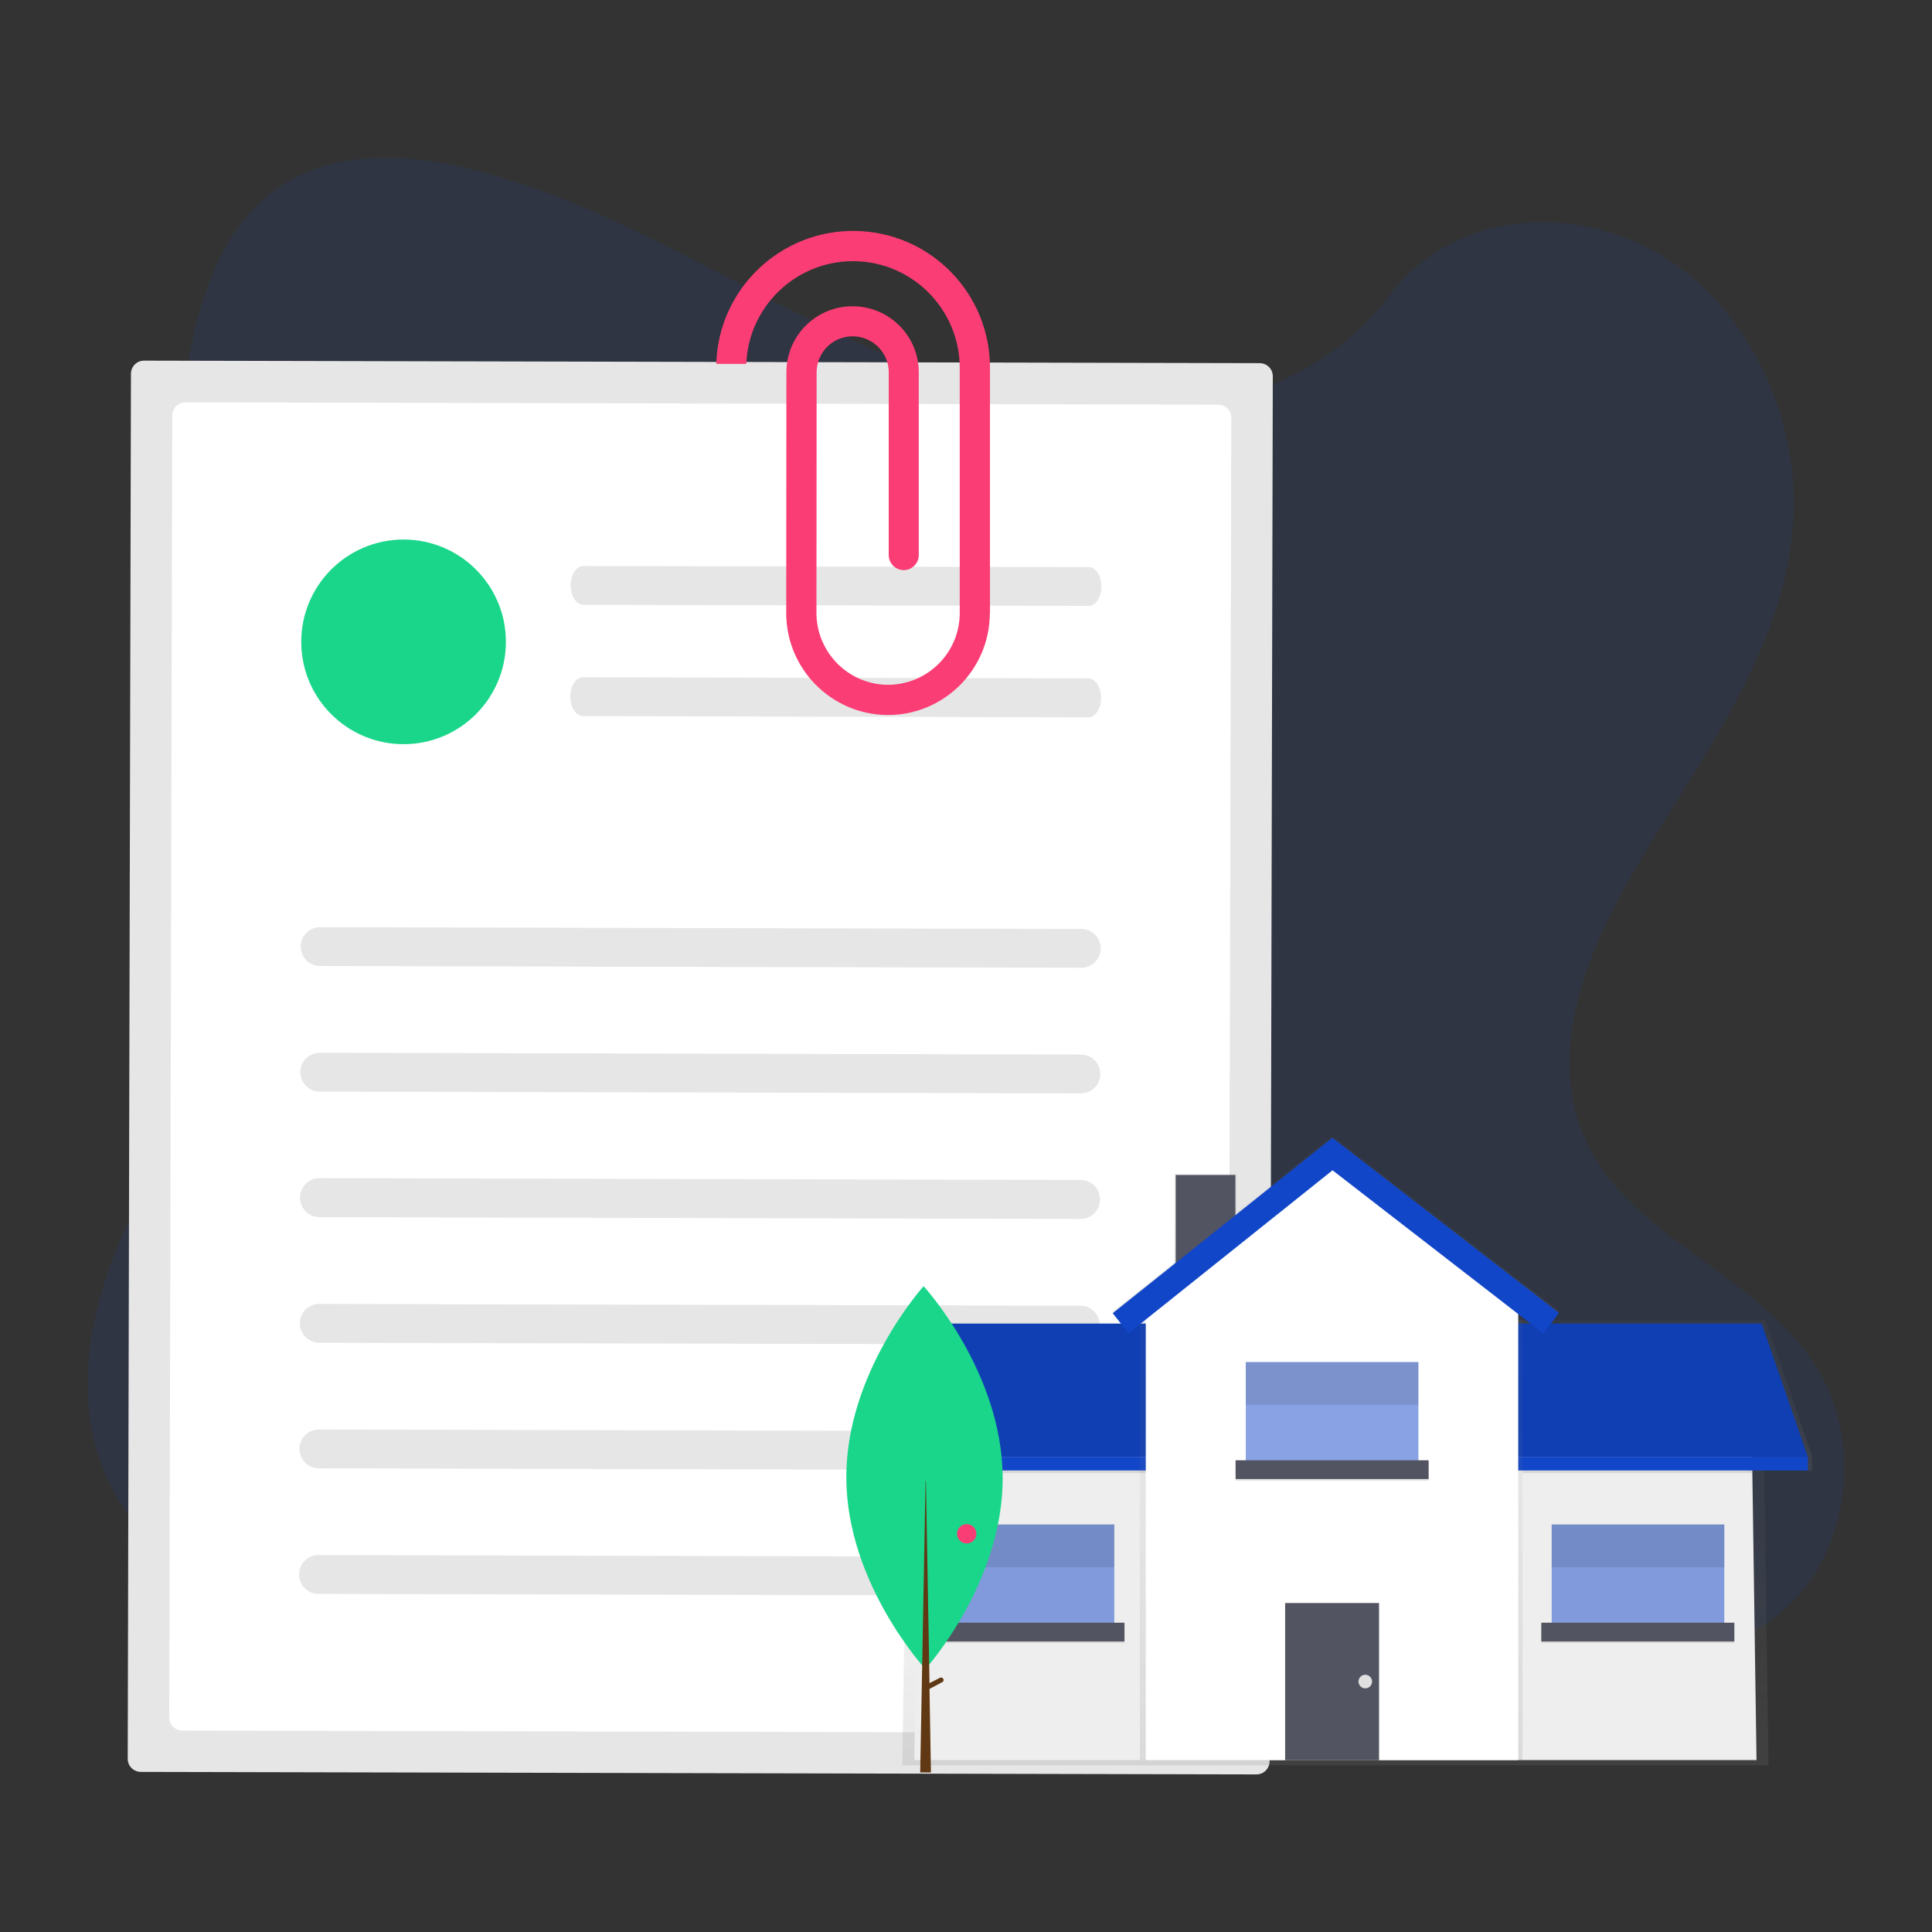 <?xml version="1.0" encoding="utf-8"?>
<!-- Generator: Adobe Illustrator 24.2.0, SVG Export Plug-In . SVG Version: 6.00 Build 0)  -->
<svg version="1.1" id="Livello_1" xmlns="http://www.w3.org/2000/svg" xmlns:xlink="http://www.w3.org/1999/xlink" x="0px" y="0px"
	 viewBox="0 0 1080 1080" style="enable-background:new 0 0 1080 1080;" xml:space="preserve">
<rect x="0" y="0" width="1080" height="1080" fill="#333333" stroke="none"/>
<style type="text/css">
	.st0{opacity:0.1;fill:#1246C8;enable-background:new    ;}
	.st1{fill:#E6E6E6;}
	.st2{fill:#FFFFFF;}
	.st3{fill:#1AD68A;}
	.st4{fill:#FB3D75;}
	.st5{opacity:0.7;}
	.st6{fill:url(#SVGID_1_);}
	.st7{fill:#EEEEEE;}
	.st8{fill:url(#SVGID_2_);}
	.st9{fill:url(#SVGID_3_);}
	.st10{fill:#1246C8;}
	.st11{opacity:0.1;enable-background:new    ;}
	.st12{fill:url(#SVGID_4_);}
	.st13{opacity:0.5;fill:#1246C8;enable-background:new    ;}
	.st14{fill:#535461;}
	.st15{opacity:0.1;}
	.st16{fill:url(#SVGID_5_);}
	.st17{fill:url(#SVGID_6_);}
	.st18{fill:#E0E0E0;}
	.st19{fill:#603813;}
</style>
<g>
	<path class="st0" d="M619.5,230.8c-62.9-2.8-122.8-29.6-180.2-58.9S325.6,110,263.9,94.7c-39.6-10-84.7-11.4-116.5,16.5
		c-30.7,26.8-40.4,73.1-46,116.3c-4,32.4-6.4,66.4,4.7,96.8c7.6,20.9,21.2,38.8,30.5,58.9c32.6,70,9.5,156.5-25.8,225.1
		c-16.5,32.1-35.8,62.8-48.5,97.1c-12.7,34-18.6,73.4-7.4,108.2C66,848,92.4,874,121,892.1c58,37.1,126.4,47.7,193.1,53.8
		c147.6,13.4,296,7.5,444.3,1.7c54.8-2.2,109.9-4.2,163.7-15.3c29.9-6.1,60.8-16.2,82.6-39.6c27.5-30.1,34.5-81.2,15.9-119.1
		c-30.9-63.3-116.7-79.2-138.5-147.3c-11.9-37.4,0.4-79.2,17.6-113.8c37.3-74.5,99.5-140,102.9-225.1
		c2.3-58.6-27.7-117.1-74.1-144.8c-48.5-29-115.8-25.4-151.8,22.6C740,214.3,675.2,233.3,619.5,230.8z"/>
	<g>
		<path class="st1" d="M80.5,201.6c-4,0-7.2,3.2-7.3,7.2l-1.8,774.4c0,4,3.2,7.2,7.2,7.3l623.8,1.4c4,0,7.2-3.2,7.3-7.2l1.8-774.4
			c0-4-3.2-7.2-7.2-7.3L80.5,201.6z"/>
		<path class="st2" d="M103.6,224.9c-4,0-7.2,3.2-7.3,7.2l-1.7,728c0,4,3.2,7.2,7.2,7.3l577.5,1.3c4,0,7.2-3.2,7.3-7.2l1.7-728
			c0-4-3.2-7.2-7.2-7.3L103.6,224.9z"/>
		<path class="st1" d="M604.4,541l-425.5-1c-6,0-10.8-4.9-10.8-10.9c0-6,4.9-10.8,10.9-10.8l425.5,1c6,0,10.8,4.9,10.8,10.9
			S610.4,541,604.4,541z"/>
		<path class="st1" d="M608.5,338.7l-282.3-0.6c-4,0-7.2-4.9-7.2-10.9s3.2-10.8,7.2-10.8l282.3,0.6c4,0,7.2,4.9,7.2,10.9
			S612.5,338.7,608.5,338.7z"/>
		<path class="st1" d="M608.4,401L326,400.3c-4,0-7.2-4.9-7.2-10.9c0-6,3.2-10.8,7.2-10.8l282.3,0.6c4,0,7.2,4.9,7.2,10.9
			C615.6,396.1,612.3,401,608.4,401z"/>
		<path class="st1" d="M604.2,611.2l-425.5-1c-6,0-10.8-4.9-10.8-10.9c0-6,4.9-10.8,10.9-10.8l425.5,1c6,0,10.8,4.9,10.8,10.9
			C615.1,606.4,610.2,611.2,604.2,611.2L604.2,611.2z"/>
		<path class="st1" d="M604.1,681.4l-425.5-1c-6,0-10.9-4.9-10.9-10.9c0-6,4.9-10.9,10.9-10.9c0,0,0,0,0,0l425.5,1
			c6,0,10.9,4.9,10.8,10.9C615,676.5,610.1,681.4,604.1,681.4C604.1,681.4,604.1,681.4,604.1,681.4L604.1,681.4z"/>
		<path class="st1" d="M603.9,751.6l-425.5-1c-6,0-10.9-4.9-10.8-10.9c0-6,4.9-10.9,10.9-10.8c0,0,0,0,0,0l425.5,1
			c6,0,10.8,4.9,10.8,10.9C614.7,746.8,609.9,751.6,603.9,751.6z"/>
		<path class="st1" d="M603.7,821.8l-425.5-1c-6,0-10.8-4.9-10.8-10.9c0-6,4.9-10.8,10.9-10.8l425.5,1c6,0,10.8,4.9,10.8,10.9
			C614.6,817,609.7,821.8,603.7,821.8L603.7,821.8z"/>
		<path class="st1" d="M603.6,892L178,891c-6,0-10.9-4.9-10.8-10.9c0-6,4.9-10.9,10.9-10.8c0,0,0,0,0,0l425.5,1
			c6,0,10.9,4.9,10.8,10.9C614.5,887.1,609.6,892,603.6,892C603.6,892,603.6,892,603.6,892L603.6,892z"/>
		<circle class="st3" cx="225.6" cy="358.8" r="57.2"/>
		<path class="st1" d="M313.3,540.3"/>
		<path class="st4" d="M553.4,342l0-135.3c0.6-42.3-33.1-77-75.4-77.6c-41.8-0.6-76.4,32.5-77.6,74.3h16.8
			c1.2-32,27.6-57.4,59.6-57.4c0.3,0,0.6,0,0.9,0c33,0.5,59.3,27.7,58.8,60.7v135.5c0,0.3,0,0.7,0,1c-0.3,21.9-18.1,39.5-40,39.6
			c-0.2,0-0.3,0-0.5,0c-22.1-0.3-39.8-18.5-39.6-40.6l0.1-134.4c0.2-11.1,9.3-20,20.5-19.8c10.8,0.2,19.6,8.9,19.8,19.7v102.6
			c0,4.6,3.8,8.4,8.4,8.4c4.6,0,8.4-3.8,8.4-8.4l0-102.7c-0.3-20.4-17.1-36.7-37.6-36.4c-20,0.3-36.2,16.5-36.4,36.5l-0.1,134.4
			c-0.3,31.4,24.8,57.1,56.2,57.6c0.2,0,0.5,0,0.7,0c31.1,0,56.5-25.1,56.9-56.2C553.4,342.8,553.4,342.4,553.4,342z"/>
	</g>
	<g>
		<g class="st5">
			
				<linearGradient id="SVGID_1_" gradientUnits="userSpaceOnUse" x1="746.536" y1="95.194" x2="746.536" y2="344.928" gradientTransform="matrix(1 0 0 -1 0 1082)">
				<stop  offset="0" style="stop-color:#808080;stop-opacity:0.25"/>
				<stop  offset="0.54" style="stop-color:#808080;stop-opacity:0.12"/>
				<stop  offset="1" style="stop-color:#808080;stop-opacity:0.1"/>
			</linearGradient>
			<polygon class="st6" points="988.6,986.8 504.4,986.8 507.8,760 646.3,737.1 842,737.1 985.3,753.3 			"/>
		</g>
		<polygon class="st7" points="981.9,983.9 511.1,983.9 514.5,762.9 646.7,739.9 844.4,739.9 978.6,756.2 		"/>
		<g class="st5">
			
				<linearGradient id="SVGID_2_" gradientUnits="userSpaceOnUse" x1="673.951" y1="356.382" x2="673.951" y2="426.108" gradientTransform="matrix(1 0 0 -1 0 1082)">
				<stop  offset="0" style="stop-color:#808080;stop-opacity:0.25"/>
				<stop  offset="0.54" style="stop-color:#808080;stop-opacity:0.12"/>
				<stop  offset="1" style="stop-color:#808080;stop-opacity:0.1"/>
			</linearGradient>
			<rect x="656.3" y="655.9" class="st8" width="35.3" height="69.7"/>
		</g>
		<g class="st5">
			
				<linearGradient id="SVGID_3_" gradientUnits="userSpaceOnUse" x1="566.987" y1="259.936" x2="566.987" y2="343.022" gradientTransform="matrix(1 0 0 -1 0 1082)">
				<stop  offset="0" style="stop-color:#808080;stop-opacity:0.25"/>
				<stop  offset="0.54" style="stop-color:#808080;stop-opacity:0.12"/>
				<stop  offset="1" style="stop-color:#808080;stop-opacity:0.1"/>
			</linearGradient>
			<polygon class="st9" points="656.3,814.3 656.3,739 502.8,739 476.7,814.3 476.7,822.1 657.2,822.1 657.2,814.3 			"/>
		</g>
		<polygon class="st10" points="656.3,814.4 478.6,814.4 504.4,739.9 656.3,739.9 		"/>
		<polygon class="st11" points="656.3,814.4 478.6,814.4 504.4,739.9 656.3,739.9 		"/>
		<rect x="478.6" y="814.4" class="st10" width="178.6" height="7.6"/>
		<g class="st5">
			
				<linearGradient id="SVGID_4_" gradientUnits="userSpaceOnUse" x1="922.503" y1="259.936" x2="922.503" y2="343.975" gradientTransform="matrix(1 0 0 -1 0 1082)">
				<stop  offset="0" style="stop-color:#808080;stop-opacity:0.25"/>
				<stop  offset="0.54" style="stop-color:#808080;stop-opacity:0.12"/>
				<stop  offset="1" style="stop-color:#808080;stop-opacity:0.1"/>
			</linearGradient>
			<polygon class="st12" points="986.9,738 833,738 833,814.2 832,814.2 832,822.1 1013,822.1 1013,814.2 			"/>
		</g>
		<polygon class="st10" points="833,814.4 1010.6,814.4 984.8,739.9 833,739.9 		"/>
		<polygon class="st11" points="833,814.4 1010.6,814.4 984.8,739.9 833,739.9 		"/>
		<rect x="832" y="814.4" class="st10" width="178.6" height="7.6"/>
		<rect x="526.4" y="852.2" class="st13" width="96.5" height="60.2"/>
		<rect x="520.7" y="908" class="st11" width="107.9" height="10.5"/>
		<rect x="520.7" y="907.1" class="st14" width="107.9" height="10.5"/>
		<g class="st15">
			<rect x="526.4" y="852.2" width="96.5" height="23.9"/>
		</g>
		<rect x="867.4" y="852.2" class="st13" width="96.5" height="60.2"/>
		<rect x="861.6" y="908" class="st11" width="107.9" height="10.5"/>
		<rect x="861.6" y="907.1" class="st14" width="107.9" height="10.5"/>
		<g class="st15">
			<rect x="867.4" y="852.2" width="96.5" height="23.9"/>
		</g>
		<g class="st5">
			
				<linearGradient id="SVGID_5_" gradientUnits="userSpaceOnUse" x1="746.733" y1="337.599" x2="746.733" y2="446.913" gradientTransform="matrix(1 0 0 -1 0 1082)">
				<stop  offset="0" style="stop-color:#808080;stop-opacity:0.25"/>
				<stop  offset="0.54" style="stop-color:#808080;stop-opacity:0.12"/>
				<stop  offset="1" style="stop-color:#808080;stop-opacity:0.1"/>
			</linearGradient>
			<polygon class="st16" points="862.7,744.4 744.9,653.3 630.9,744.3 622,733.1 744.8,635.1 871.5,733.1 			"/>
		</g>
		<rect x="513.5" y="822.1" class="st11" width="127" height="1.4"/>
		<rect x="851.1" y="822.1" class="st11" width="128.5" height="1.4"/>
		<rect x="657.2" y="656.8" class="st14" width="33.4" height="68.8"/>
		<g class="st5">
			
				<linearGradient id="SVGID_6_" gradientUnits="userSpaceOnUse" x1="744.153" y1="98.053" x2="744.153" y2="362.118" gradientTransform="matrix(1 0 0 -1 0 1082)">
				<stop  offset="0" style="stop-color:#808080;stop-opacity:0.25"/>
				<stop  offset="0.54" style="stop-color:#808080;stop-opacity:0.12"/>
				<stop  offset="1" style="stop-color:#808080;stop-opacity:0.1"/>
			</linearGradient>
			<polygon class="st17" points="851.1,983.9 637.2,983.9 637.2,722.3 745.1,719.9 851.1,722.3 			"/>
		</g>
		<polygon class="st2" points="848.7,983.9 640.5,983.9 640.5,722.3 744.6,648.3 848.7,722.3 		"/>
		<rect x="718.4" y="896.1" class="st14" width="52.5" height="87.9"/>
		<rect x="690.7" y="817.3" class="st11" width="107.9" height="10.5"/>
		<rect x="696.4" y="761.4" class="st13" width="96.5" height="60.2"/>
		<rect x="690.7" y="816.3" class="st14" width="107.9" height="10.5"/>
		<g class="st15">
			<rect x="696.4" y="761.4" width="96.5" height="23.9"/>
		</g>
		<polygon class="st10" points="862.7,745.4 744.9,654.2 630.9,745.3 622,734.1 744.8,636 871.5,734 		"/>
		<circle class="st18" cx="763.2" cy="940" r="3.8"/>
	</g>
	<path class="st3" d="M560.5,825.8c0.3,59.1-43.2,107.2-43.2,107.2s-44-47.7-44.2-106.8c-0.3-59.1,43.2-107.2,43.2-107.2
		S560.2,766.7,560.5,825.8z"/>
	<path class="st19" d="M527.3,938.5c-0.4-0.7-1.2-1-1.9-0.6c0,0,0,0,0,0l-5.8,3l-2-113h-0.2l-3,162.9h6l-0.8-46.7l7-3.7
		C527.4,940.1,527.7,939.2,527.3,938.5C527.3,938.5,527.3,938.5,527.3,938.5z"/>
	<circle class="st4" cx="540.4" cy="857.4" r="5.4"/>
</g>
</svg>
